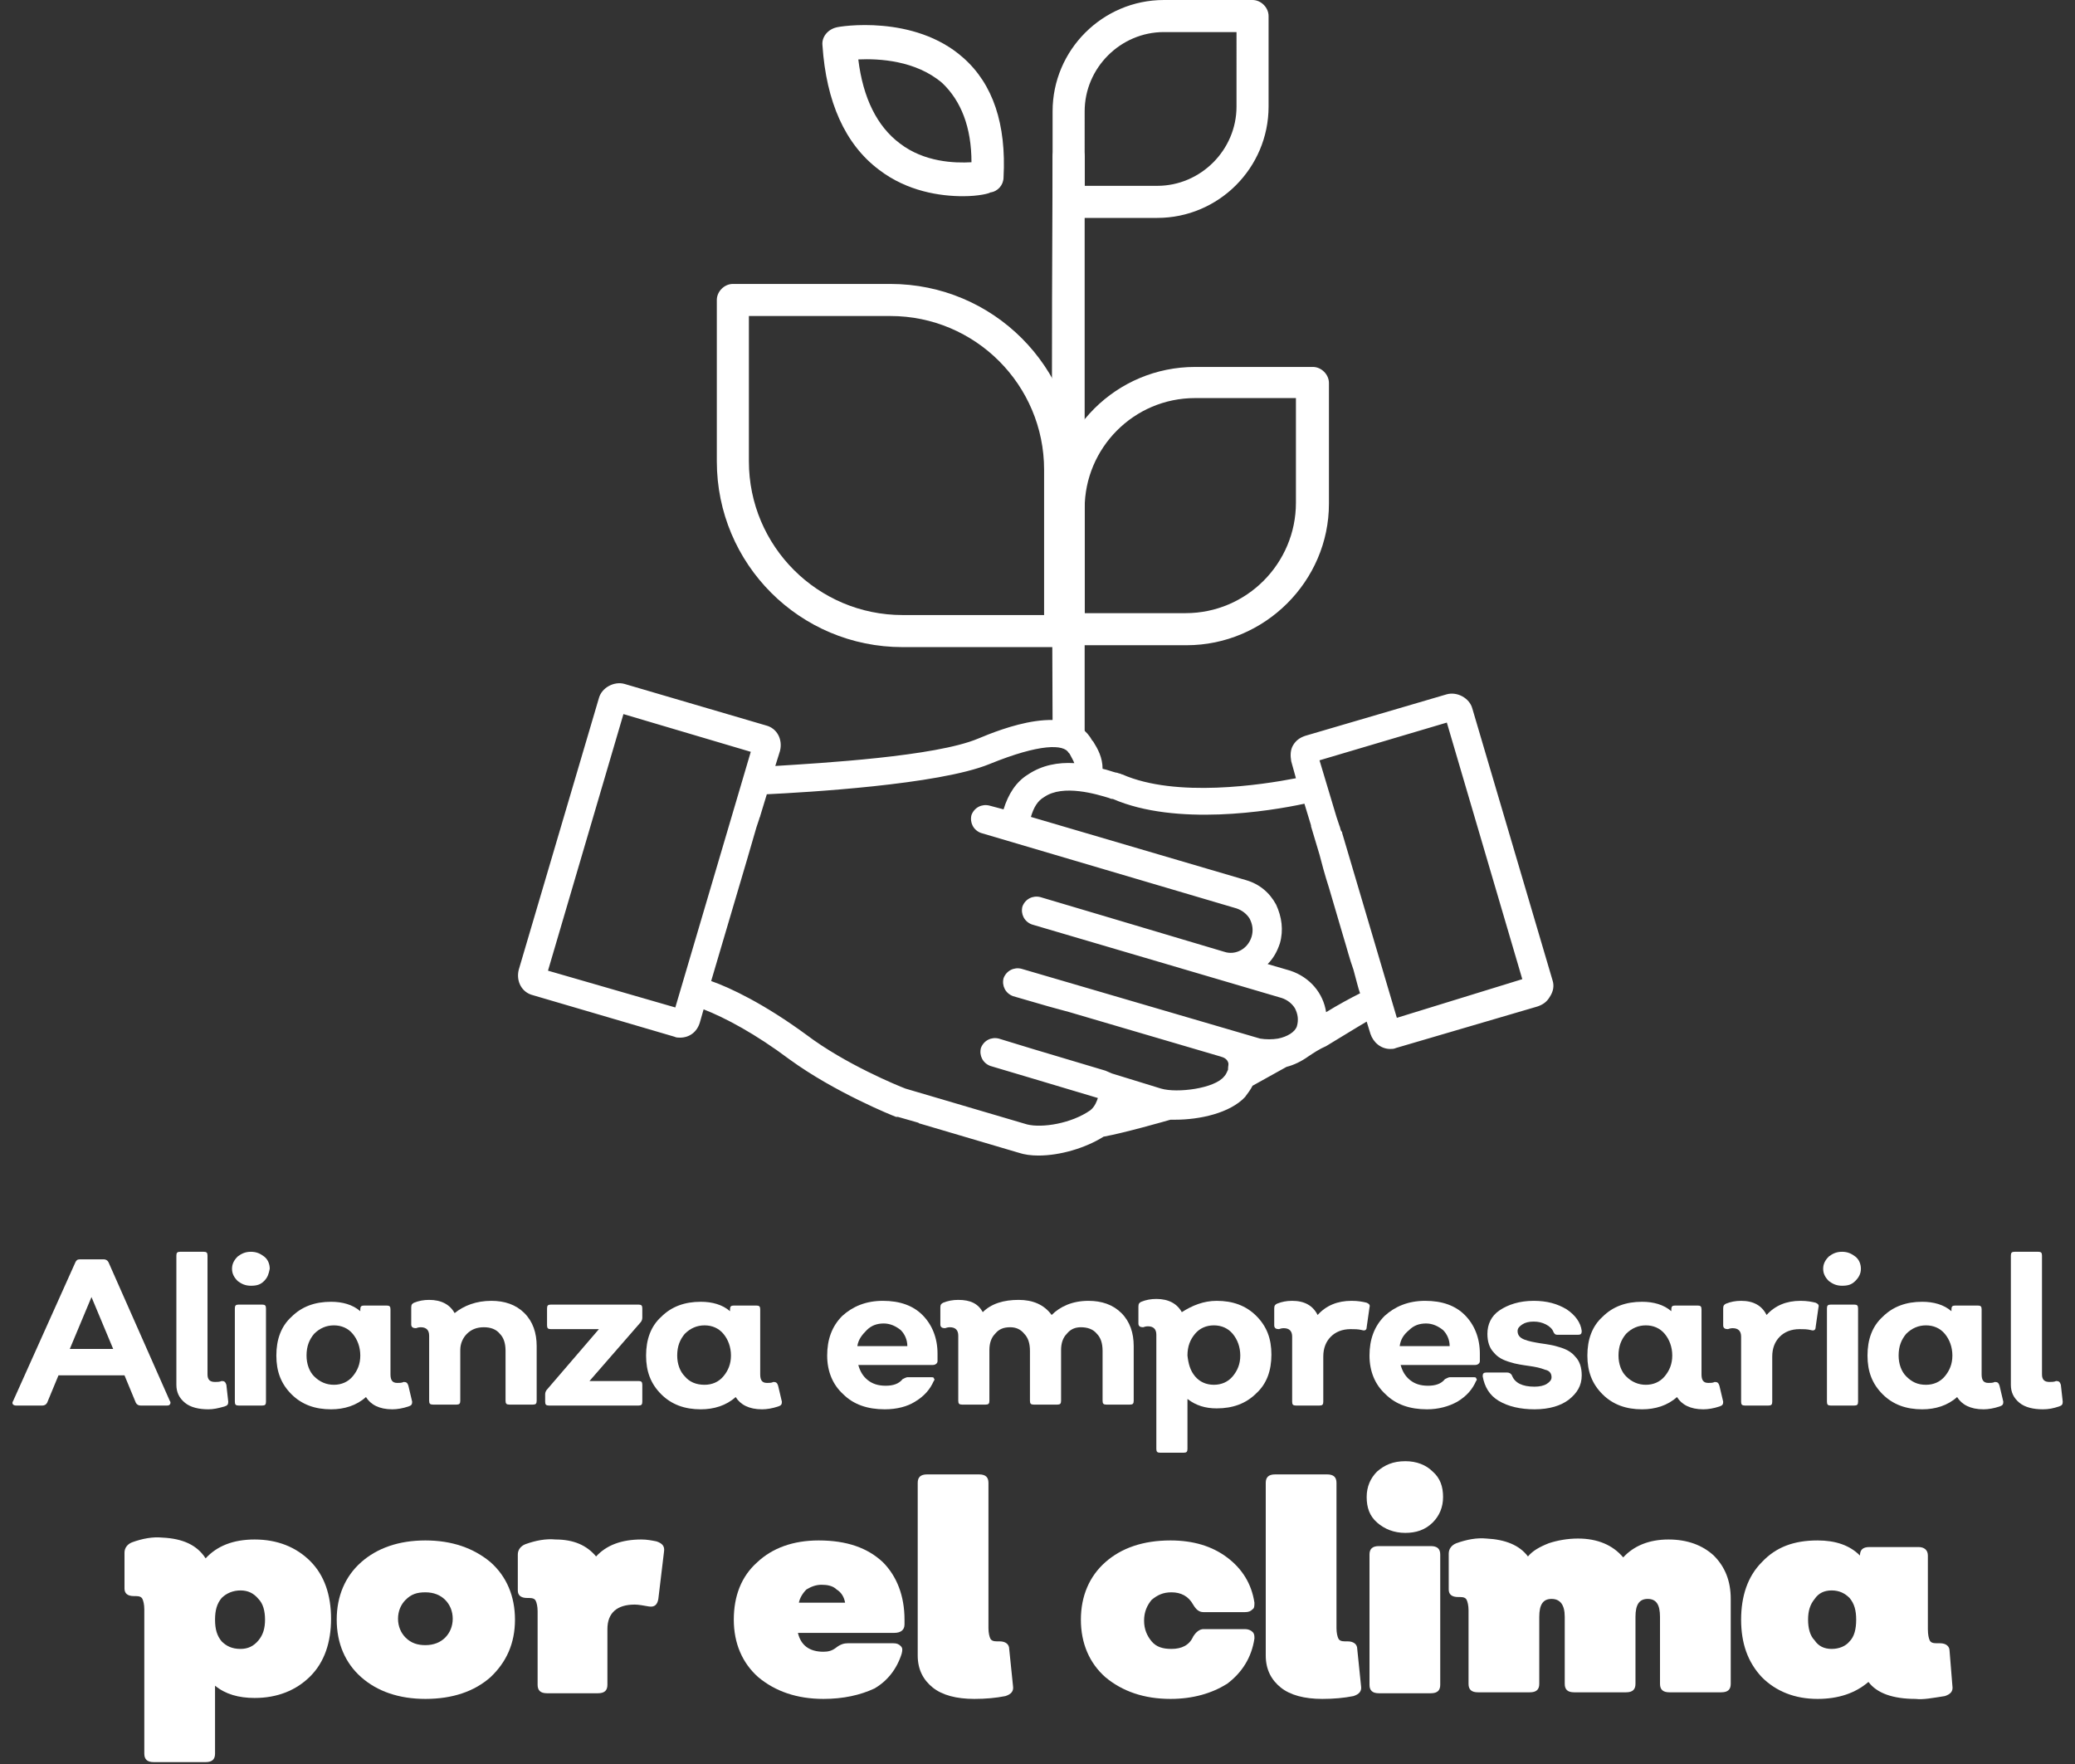 <?xml version="1.0" encoding="UTF-8"?> <!-- Generator: Adobe Illustrator 27.7.0, SVG Export Plug-In . SVG Version: 6.00 Build 0) --> <svg xmlns="http://www.w3.org/2000/svg" xmlns:xlink="http://www.w3.org/1999/xlink" version="1.1" id="Capa_1" x="0px" y="0px" viewBox="0 0 220 187" style="enable-background:new 0 0 220 187;" xml:space="preserve"><rect x="0" y="0" width="220" height="187" fill="#333333" stroke="none"/> <style type="text/css"> .st0{fill:#FFFFFF;} </style> <g> <g> <path class="st0" d="M1.7,149c-0.3,0-0.5-0.2-0.3-0.5l6.6-14.7c0.1-0.2,0.2-0.3,0.5-0.3H11c0.2,0,0.4,0.1,0.5,0.3l6.5,14.7 c0.1,0.1,0.1,0.3,0,0.4s-0.2,0.1-0.3,0.1h-2.8c-0.2,0-0.4-0.1-0.5-0.3l-1.2-2.9h-7L5,148.7c-0.1,0.2-0.3,0.3-0.5,0.3H1.7z M7.4,143H12l-2.3-5.5L7.4,143z"></path> <path class="st0" d="M22.1,149.4c-1,0-1.9-0.2-2.5-0.7c-0.6-0.5-0.9-1.1-0.9-1.9v-13.7c0-0.3,0.1-0.4,0.4-0.4h2.5 c0.3,0,0.4,0.1,0.4,0.4v12.6c0,0.6,0.3,0.8,0.8,0.8c0.2,0,0.5,0,0.7-0.1c0.3,0,0.4,0.1,0.5,0.4l0.2,1.8c0,0.3-0.1,0.4-0.4,0.5 C23.1,149.3,22.6,149.4,22.1,149.4z"></path> <path class="st0" d="M28,135.8c-0.4,0.4-0.8,0.5-1.4,0.5s-1-0.2-1.4-0.5c-0.4-0.4-0.6-0.8-0.6-1.3c0-0.5,0.2-0.9,0.6-1.3 c0.4-0.3,0.8-0.5,1.4-0.5s1,0.2,1.4,0.5c0.4,0.3,0.6,0.8,0.6,1.3C28.5,135,28.4,135.4,28,135.8z M25.3,149c-0.3,0-0.4-0.1-0.4-0.4 v-9.9c0-0.3,0.1-0.4,0.4-0.4h2.5c0.3,0,0.4,0.1,0.4,0.4v9.9c0,0.3-0.1,0.4-0.4,0.4H25.3z"></path> <path class="st0" d="M43.7,148.6c0,0.3-0.1,0.4-0.4,0.5c-0.6,0.2-1.2,0.3-1.7,0.3c-1.4,0-2.3-0.5-2.8-1.3c-1,0.9-2.3,1.3-3.7,1.3 c-1.7,0-3.1-0.5-4.2-1.6c-1.1-1.1-1.6-2.4-1.6-4.1c0-1.7,0.5-3.1,1.6-4.1c1.1-1.1,2.5-1.6,4.2-1.6c1.2,0,2.3,0.3,3.1,1v-0.2 c0-0.3,0.1-0.4,0.4-0.4h2.4c0.3,0,0.4,0.1,0.4,0.4v6.9c0,0.6,0.2,0.9,0.7,0.9c0.3,0,0.5,0,0.7-0.1c0.3,0,0.4,0.1,0.5,0.4 L43.7,148.6z M35.4,146.8c0.8,0,1.5-0.3,2-0.9c0.5-0.6,0.8-1.3,0.8-2.2c0-0.9-0.3-1.7-0.8-2.3c-0.5-0.6-1.2-0.9-2-0.9 c-0.8,0-1.5,0.3-2.1,0.9c-0.5,0.6-0.8,1.3-0.8,2.3c0,0.9,0.3,1.7,0.8,2.2C33.9,146.5,34.6,146.8,35.4,146.8z"></path> <path class="st0" d="M52.1,137.9c1.4,0,2.6,0.4,3.5,1.3c0.9,0.9,1.3,2.1,1.3,3.5v5.8c0,0.3-0.1,0.4-0.4,0.4H54 c-0.3,0-0.4-0.1-0.4-0.4v-5.3c0-0.8-0.2-1.4-0.6-1.8c-0.4-0.5-1-0.7-1.7-0.7c-0.7,0-1.3,0.2-1.8,0.7c-0.4,0.4-0.7,1-0.7,1.7v5.4 c0,0.3-0.1,0.4-0.4,0.4h-2.5c-0.3,0-0.4-0.1-0.4-0.4v-6.9c0-0.6-0.3-0.9-0.9-0.9c-0.1,0-0.2,0-0.5,0.1c-0.3,0-0.5-0.1-0.5-0.4 v-1.8c0-0.3,0.1-0.4,0.3-0.5c0.5-0.2,1-0.3,1.6-0.3c1.3,0,2.2,0.5,2.7,1.4C49.2,138.4,50.5,137.9,52.1,137.9z"></path> <path class="st0" d="M67.7,138.3c0.3,0,0.4,0.1,0.4,0.4v1c0,0.2-0.1,0.4-0.2,0.5l-5.4,6.2h5.2c0.3,0,0.4,0.1,0.4,0.4v1.8 c0,0.3-0.1,0.4-0.4,0.4h-9.5c-0.3,0-0.4-0.1-0.4-0.4v-0.8c0-0.2,0.1-0.4,0.2-0.5l5.5-6.4h-5.1c-0.3,0-0.4-0.1-0.4-0.4v-1.8 c0-0.3,0.1-0.4,0.4-0.4H67.7z"></path> <path class="st0" d="M82.9,148.6c0,0.3-0.1,0.4-0.4,0.5c-0.6,0.2-1.2,0.3-1.7,0.3c-1.4,0-2.3-0.5-2.8-1.3c-1,0.9-2.3,1.3-3.7,1.3 c-1.7,0-3.1-0.5-4.2-1.6c-1.1-1.1-1.6-2.4-1.6-4.1c0-1.7,0.5-3.1,1.6-4.1c1.1-1.1,2.5-1.6,4.2-1.6c1.2,0,2.3,0.3,3.1,1v-0.2 c0-0.3,0.1-0.4,0.4-0.4h2.4c0.3,0,0.4,0.1,0.4,0.4v6.9c0,0.6,0.2,0.9,0.7,0.9c0.3,0,0.5,0,0.7-0.1c0.3,0,0.4,0.1,0.5,0.4 L82.9,148.6z M74.7,146.8c0.8,0,1.5-0.3,2-0.9c0.5-0.6,0.8-1.3,0.8-2.2c0-0.9-0.3-1.7-0.8-2.3c-0.5-0.6-1.2-0.9-2-0.9 c-0.8,0-1.5,0.3-2.1,0.9c-0.5,0.6-0.8,1.3-0.8,2.3c0,0.9,0.3,1.7,0.8,2.2C73.1,146.5,73.8,146.8,74.7,146.8z"></path> <path class="st0" d="M93.8,149.4c-1.8,0-3.3-0.5-4.4-1.6c-1.1-1-1.7-2.4-1.7-4.1c0-1.7,0.5-3.1,1.6-4.2c1.1-1,2.5-1.6,4.3-1.6 c1.8,0,3.2,0.5,4.2,1.5c1,1,1.6,2.4,1.6,4.1c0,0.1,0,0.2,0,0.4c0,0.2,0,0.3,0,0.4c0,0.2-0.2,0.4-0.5,0.4H91c0.2,0.7,0.5,1.2,1,1.6 c0.5,0.4,1.1,0.6,1.9,0.6c0.8,0,1.4-0.2,1.8-0.7c0.2-0.1,0.4-0.2,0.5-0.2h2.5c0.2,0,0.3,0,0.3,0.1c0.1,0.1,0.1,0.2,0,0.3 c-0.4,0.9-1,1.6-2,2.2C96.2,149.1,95.1,149.4,93.8,149.4z M90.9,142.7h5.3c0-0.7-0.3-1.3-0.7-1.7c-0.5-0.4-1.1-0.7-1.8-0.7 c-0.7,0-1.3,0.2-1.8,0.7C91.4,141.5,91,142,90.9,142.7z"></path> <path class="st0" d="M115.4,137.9c1.4,0,2.6,0.4,3.5,1.3c0.9,0.9,1.3,2.1,1.3,3.5v5.8c0,0.3-0.1,0.4-0.4,0.4h-2.5 c-0.3,0-0.4-0.1-0.4-0.4v-5.3c0-0.8-0.2-1.4-0.6-1.8c-0.4-0.5-1-0.7-1.7-0.7c-0.6,0-1.1,0.2-1.5,0.7c-0.4,0.4-0.6,1-0.6,1.7v5.4 c0,0.3-0.1,0.4-0.4,0.4h-2.5c-0.3,0-0.4-0.1-0.4-0.4v-5.3c0-0.8-0.2-1.4-0.6-1.8c-0.4-0.5-0.9-0.7-1.5-0.7c-0.7,0-1.2,0.2-1.6,0.7 c-0.4,0.4-0.6,1-0.6,1.7v5.4c0,0.3-0.1,0.4-0.4,0.4H102c-0.3,0-0.4-0.1-0.4-0.4v-6.9c0-0.6-0.3-0.9-0.9-0.9c-0.1,0-0.2,0-0.5,0.1 c-0.3,0-0.5-0.1-0.5-0.4v-1.8c0-0.3,0.1-0.4,0.3-0.5c0.5-0.2,1-0.3,1.6-0.3c1.3,0,2.1,0.4,2.6,1.3c0.9-0.9,2.2-1.3,3.8-1.3 c1.5,0,2.7,0.5,3.5,1.6C112.4,138.5,113.7,137.9,115.4,137.9z"></path> <path class="st0" d="M129,137.9c1.7,0,3.1,0.5,4.2,1.6c1.1,1.1,1.6,2.4,1.6,4.1c0,1.7-0.5,3.1-1.6,4.1c-1.1,1.1-2.5,1.6-4.2,1.6 c-1.2,0-2.2-0.3-3.1-1v5.3c0,0.3-0.1,0.4-0.4,0.4h-2.5c-0.3,0-0.4-0.1-0.4-0.4v-12.1c0-0.6-0.3-0.9-0.9-0.9c-0.1,0-0.2,0-0.5,0.1 c-0.3,0-0.5-0.1-0.5-0.4v-1.8c0-0.3,0.1-0.4,0.3-0.5c0.5-0.2,1-0.3,1.6-0.3c1.3,0,2.2,0.5,2.7,1.4 C126.4,138.4,127.6,137.9,129,137.9z M126.7,145.9c0.5,0.6,1.2,0.9,2,0.9c0.8,0,1.5-0.3,2-0.9c0.5-0.6,0.8-1.3,0.8-2.2 c0-0.9-0.3-1.7-0.8-2.3c-0.5-0.6-1.2-0.9-2-0.9c-0.8,0-1.5,0.3-2,0.9c-0.5,0.6-0.8,1.3-0.8,2.3C126,144.6,126.2,145.3,126.7,145.9 z"></path> <path class="st0" d="M144.9,138.1c0.2,0.1,0.4,0.2,0.3,0.5l-0.3,2.1c0,0.3-0.2,0.4-0.5,0.3c-0.4-0.1-0.8-0.1-1.2-0.1 c-0.9,0-1.6,0.3-2.1,0.8c-0.5,0.5-0.8,1.2-0.8,2.1v4.8c0,0.3-0.1,0.4-0.4,0.4h-2.5c-0.3,0-0.4-0.1-0.4-0.4v-6.9 c0-0.6-0.3-0.9-0.9-0.9c-0.1,0-0.2,0-0.5,0.1c-0.3,0-0.5-0.1-0.5-0.4v-1.8c0-0.3,0.1-0.4,0.3-0.5c0.5-0.2,1-0.3,1.6-0.3 c1.3,0,2.2,0.5,2.7,1.5c0.9-1,2.1-1.5,3.6-1.5C144,137.9,144.5,138,144.9,138.1z"></path> <path class="st0" d="M151.3,149.4c-1.8,0-3.3-0.5-4.4-1.6c-1.1-1-1.7-2.4-1.7-4.1c0-1.7,0.5-3.1,1.6-4.2c1.1-1,2.5-1.6,4.3-1.6 c1.8,0,3.2,0.5,4.2,1.5c1,1,1.6,2.4,1.6,4.1c0,0.1,0,0.2,0,0.4c0,0.2,0,0.3,0,0.4c0,0.2-0.2,0.4-0.5,0.4h-7.9 c0.2,0.7,0.5,1.2,1,1.6c0.5,0.4,1.1,0.6,1.9,0.6c0.8,0,1.4-0.2,1.8-0.7c0.2-0.1,0.4-0.2,0.5-0.2h2.5c0.2,0,0.3,0,0.3,0.1 c0.1,0.1,0.1,0.2,0,0.3c-0.4,0.9-1,1.6-2,2.2C153.6,149.1,152.5,149.4,151.3,149.4z M148.4,142.7h5.3c0-0.7-0.3-1.3-0.7-1.7 c-0.5-0.4-1.1-0.7-1.8-0.7c-0.7,0-1.3,0.2-1.8,0.7C148.8,141.5,148.5,142,148.4,142.7z"></path> <path class="st0" d="M162.7,149.4c-1.5,0-2.8-0.3-3.8-0.9c-1-0.6-1.5-1.5-1.7-2.6c0-0.3,0.1-0.4,0.4-0.4l2.2,0 c0.2,0,0.4,0.1,0.5,0.3c0.3,0.8,1.1,1.2,2.4,1.2c0.5,0,1-0.1,1.3-0.3c0.3-0.2,0.5-0.4,0.5-0.7c0-0.4-0.2-0.7-0.7-0.8 c-0.5-0.2-1-0.3-1.7-0.4c-0.7-0.1-1.4-0.2-2-0.4c-0.7-0.2-1.3-0.5-1.7-1c-0.5-0.5-0.7-1.2-0.7-2c0-1,0.4-1.9,1.3-2.5 c0.9-0.6,2.1-1,3.6-1c1.4,0,2.5,0.3,3.5,0.9c0.9,0.6,1.5,1.4,1.6,2.3c0,0.3-0.1,0.4-0.4,0.4h-2.2c-0.2,0-0.3-0.1-0.4-0.3 c-0.1-0.3-0.4-0.6-0.8-0.8c-0.4-0.2-0.8-0.3-1.3-0.3c-0.5,0-0.9,0.1-1.2,0.3c-0.3,0.2-0.5,0.4-0.5,0.7c0,0.4,0.2,0.7,0.7,0.9 c0.5,0.2,1.1,0.3,1.7,0.4c0.7,0.1,1.4,0.2,2,0.4c0.7,0.2,1.3,0.5,1.7,1c0.5,0.5,0.7,1.2,0.7,2c0,1.1-0.5,1.9-1.4,2.6 C165.5,149,164.3,149.4,162.7,149.4z"></path> <path class="st0" d="M182.7,148.6c0,0.3-0.1,0.4-0.4,0.5c-0.6,0.2-1.2,0.3-1.7,0.3c-1.4,0-2.3-0.5-2.8-1.3c-1,0.9-2.3,1.3-3.7,1.3 c-1.7,0-3.1-0.5-4.2-1.6c-1.1-1.1-1.6-2.4-1.6-4.1c0-1.7,0.5-3.1,1.6-4.1c1.1-1.1,2.5-1.6,4.2-1.6c1.2,0,2.3,0.3,3.1,1v-0.2 c0-0.3,0.1-0.4,0.4-0.4h2.4c0.3,0,0.4,0.1,0.4,0.4v6.9c0,0.6,0.2,0.9,0.7,0.9c0.3,0,0.5,0,0.7-0.1c0.3,0,0.4,0.1,0.5,0.4 L182.7,148.6z M174.5,146.8c0.8,0,1.5-0.3,2-0.9c0.5-0.6,0.8-1.3,0.8-2.2c0-0.9-0.3-1.7-0.8-2.3c-0.5-0.6-1.2-0.9-2-0.9 c-0.8,0-1.5,0.3-2.1,0.9c-0.5,0.6-0.8,1.3-0.8,2.3c0,0.9,0.3,1.7,0.8,2.2C173,146.5,173.7,146.8,174.5,146.8z"></path> <path class="st0" d="M192.5,138.1c0.2,0.1,0.4,0.2,0.3,0.5l-0.3,2.1c0,0.3-0.2,0.4-0.5,0.3c-0.4-0.1-0.8-0.1-1.2-0.1 c-0.9,0-1.6,0.3-2.1,0.8c-0.5,0.5-0.8,1.2-0.8,2.1v4.8c0,0.3-0.1,0.4-0.4,0.4H185c-0.3,0-0.4-0.1-0.4-0.4v-6.9 c0-0.6-0.3-0.9-0.9-0.9c-0.1,0-0.2,0-0.5,0.1c-0.3,0-0.5-0.1-0.5-0.4v-1.8c0-0.3,0.1-0.4,0.3-0.5c0.5-0.2,1-0.3,1.6-0.3 c1.3,0,2.2,0.5,2.7,1.5c0.9-1,2.1-1.5,3.6-1.5C191.6,137.9,192.1,138,192.5,138.1z"></path> <path class="st0" d="M196.7,135.8c-0.4,0.4-0.8,0.5-1.4,0.5c-0.6,0-1-0.2-1.4-0.5c-0.4-0.4-0.6-0.8-0.6-1.3c0-0.5,0.2-0.9,0.6-1.3 c0.4-0.3,0.8-0.5,1.4-0.5c0.6,0,1,0.2,1.4,0.5c0.4,0.3,0.6,0.8,0.6,1.3C197.3,135,197.1,135.4,196.7,135.8z M194.1,149 c-0.3,0-0.4-0.1-0.4-0.4v-9.9c0-0.3,0.1-0.4,0.4-0.4h2.5c0.3,0,0.4,0.1,0.4,0.4v9.9c0,0.3-0.1,0.4-0.4,0.4H194.1z"></path> <path class="st0" d="M212.4,148.6c0,0.3-0.1,0.4-0.4,0.5c-0.6,0.2-1.2,0.3-1.7,0.3c-1.4,0-2.3-0.5-2.8-1.3c-1,0.9-2.3,1.3-3.7,1.3 c-1.7,0-3.1-0.5-4.2-1.6c-1.1-1.1-1.6-2.4-1.6-4.1c0-1.7,0.5-3.1,1.6-4.1c1.1-1.1,2.5-1.6,4.2-1.6c1.2,0,2.3,0.3,3.1,1v-0.2 c0-0.3,0.1-0.4,0.4-0.4h2.4c0.3,0,0.4,0.1,0.4,0.4v6.9c0,0.6,0.2,0.9,0.7,0.9c0.3,0,0.5,0,0.7-0.1c0.3,0,0.4,0.1,0.5,0.4 L212.4,148.6z M204.2,146.8c0.8,0,1.5-0.3,2-0.9c0.5-0.6,0.8-1.3,0.8-2.2c0-0.9-0.3-1.7-0.8-2.3c-0.5-0.6-1.2-0.9-2-0.9 c-0.8,0-1.5,0.3-2.1,0.9c-0.5,0.6-0.8,1.3-0.8,2.3c0,0.9,0.3,1.7,0.8,2.2C202.7,146.5,203.3,146.8,204.2,146.8z"></path> <path class="st0" d="M216.6,149.4c-1,0-1.9-0.2-2.5-0.7c-0.6-0.5-0.9-1.1-0.9-1.9v-13.7c0-0.3,0.1-0.4,0.4-0.4h2.5 c0.3,0,0.4,0.1,0.4,0.4v12.6c0,0.6,0.3,0.8,0.8,0.8c0.2,0,0.5,0,0.7-0.1c0.3,0,0.4,0.1,0.5,0.4l0.2,1.8c0,0.3-0.1,0.4-0.4,0.5 C217.7,149.3,217.2,149.4,216.6,149.4z"></path> <path class="st0" d="M27,163.2c2.4,0,4.4,0.8,5.9,2.3c1.5,1.5,2.2,3.6,2.2,6.1c0,2.5-0.7,4.6-2.2,6.1c-1.5,1.5-3.5,2.3-5.9,2.3 c-1.7,0-3.1-0.4-4.2-1.3v7.2c0,0.6-0.3,0.9-1,0.9h-5.5c-0.7,0-1-0.3-1-0.9v-15.3c0-0.5-0.1-0.9-0.2-1.1c-0.1-0.2-0.3-0.3-0.7-0.3 h-0.2c-0.7,0-1-0.3-1-0.8v-3.8c0-0.5,0.3-0.9,0.8-1.1c1.1-0.4,2.2-0.6,3.2-0.5c2.2,0.1,3.7,0.8,4.6,2.2 C23,163.9,24.7,163.2,27,163.2z M25.5,174.8c0.8,0,1.4-0.3,1.9-0.9c0.5-0.6,0.7-1.3,0.7-2.2c0-0.9-0.2-1.7-0.7-2.2 c-0.5-0.6-1.1-0.9-1.9-0.9c-0.8,0-1.5,0.3-2,0.8c-0.5,0.6-0.7,1.3-0.7,2.3c0,1,0.2,1.7,0.7,2.3C24,174.5,24.6,174.8,25.5,174.8z"></path> <path class="st0" d="M52,177.8c-1.7,1.5-4,2.3-6.9,2.3c-2.8,0-5.1-0.8-6.8-2.3c-1.7-1.5-2.6-3.6-2.6-6.1c0-2.5,0.9-4.6,2.6-6.1 c1.7-1.5,4-2.3,6.8-2.3c2.8,0,5.1,0.8,6.9,2.3c1.7,1.5,2.6,3.6,2.6,6.1C54.6,174.2,53.7,176.2,52,177.8z M45.1,174.4 c0.9,0,1.6-0.3,2.1-0.8c0.5-0.5,0.8-1.2,0.8-2c0-0.8-0.3-1.5-0.8-2c-0.5-0.5-1.2-0.8-2.1-0.8c-0.9,0-1.5,0.2-2.1,0.8 c-0.5,0.5-0.8,1.2-0.8,2c0,0.8,0.3,1.5,0.8,2C43.6,174.2,44.3,174.4,45.1,174.4z"></path> <path class="st0" d="M69.6,163.4c0.6,0.2,0.9,0.5,0.8,1.1l-0.6,5c-0.1,0.6-0.4,0.9-1,0.8c-0.6-0.1-1.1-0.2-1.5-0.2 c-1.9,0-2.9,0.9-2.9,2.6v5.9c0,0.6-0.3,0.9-1,0.9H58c-0.7,0-1-0.3-1-0.9v-7.8c0-0.5-0.1-0.9-0.2-1.1c-0.1-0.2-0.3-0.3-0.7-0.3 h-0.2c-0.7,0-1-0.3-1-0.8v-3.8c0-0.5,0.3-0.9,0.8-1.1c1.1-0.4,2.2-0.6,3.2-0.5c1.9,0,3.3,0.6,4.3,1.8c1.1-1.2,2.7-1.8,4.8-1.8 C68.6,163.2,69.1,163.3,69.6,163.4z"></path> <path class="st0" d="M87.3,180.1c-2.8,0-5.1-0.8-6.9-2.3c-1.7-1.5-2.6-3.6-2.6-6.1c0-2.5,0.8-4.6,2.5-6.1c1.6-1.5,3.8-2.3,6.5-2.3 c3,0,5.2,0.8,6.8,2.3c1.5,1.5,2.3,3.6,2.3,6.1v0.5c0,0.6-0.4,0.9-1.1,0.9H84.6c0.3,1.3,1.2,2,2.7,2c0.5,0,0.9-0.1,1.3-0.4 c0.5-0.4,0.9-0.5,1.3-0.5h4.8c0.4,0,0.6,0.1,0.8,0.3c0.2,0.2,0.2,0.4,0.1,0.8c-0.5,1.6-1.5,2.9-2.9,3.7 C91.2,179.7,89.4,180.1,87.3,180.1z M84.7,169.9h4.9c-0.1-0.6-0.4-1.1-0.9-1.4c-0.4-0.4-1-0.5-1.6-0.5c-0.6,0-1.1,0.2-1.6,0.5 C85.1,168.9,84.8,169.4,84.7,169.9z"></path> <path class="st0" d="M103.3,180.1c-1.9,0-3.4-0.4-4.4-1.2s-1.6-1.9-1.6-3.4v-18.3c0-0.6,0.3-0.9,1-0.9h5.5c0.7,0,1,0.3,1,0.9v15.4 c0,0.5,0.1,0.9,0.2,1.1c0.1,0.2,0.3,0.3,0.7,0.3h0.3c0.6,0,1,0.3,1,0.8l0.4,3.9c0.1,0.6-0.2,0.9-0.8,1.1 C105.6,180,104.5,180.1,103.3,180.1z"></path> <path class="st0" d="M124.1,180.1c-2.8,0-5.1-0.8-6.9-2.3c-1.7-1.5-2.6-3.6-2.6-6.1c0-2.5,0.9-4.6,2.6-6.1c1.7-1.5,4-2.3,6.9-2.3 c2.4,0,4.4,0.6,6,1.8c1.6,1.2,2.6,2.8,2.9,4.8c0,0.3,0,0.6-0.2,0.7c-0.2,0.2-0.4,0.3-0.8,0.3h-4.4c-0.5,0-0.8-0.3-1.1-0.8 c-0.5-0.9-1.3-1.3-2.3-1.3c-0.9,0-1.5,0.3-2.1,0.8c-0.5,0.6-0.8,1.3-0.8,2.2c0,0.9,0.3,1.6,0.8,2.2c0.5,0.6,1.2,0.8,2.1,0.8 c1.1,0,1.9-0.4,2.3-1.3c0.3-0.5,0.7-0.8,1.1-0.8h4.4c0.3,0,0.6,0.1,0.8,0.3c0.2,0.2,0.2,0.4,0.2,0.7c-0.3,2-1.3,3.6-2.9,4.8 C128.5,179.5,126.5,180.1,124.1,180.1z"></path> <path class="st0" d="M140.2,180.1c-1.9,0-3.4-0.4-4.4-1.2s-1.6-1.9-1.6-3.4v-18.3c0-0.6,0.3-0.9,1-0.9h5.5c0.7,0,1,0.3,1,0.9v15.4 c0,0.5,0.1,0.9,0.2,1.1c0.1,0.2,0.3,0.3,0.7,0.3h0.3c0.6,0,1,0.3,1,0.8l0.4,3.9c0.1,0.6-0.2,0.9-0.8,1.1 C142.5,180,141.4,180.1,140.2,180.1z"></path> <path class="st0" d="M149,162.5c-1.2,0-2.2-0.4-3-1.1c-0.8-0.7-1.1-1.6-1.1-2.7c0-1.1,0.4-2,1.1-2.7c0.8-0.7,1.7-1.1,3-1.1 c1.2,0,2.2,0.4,2.9,1.1c0.8,0.7,1.1,1.6,1.1,2.7c0,1.1-0.4,2-1.1,2.7C151.1,162.2,150.1,162.5,149,162.5z M146.2,179.5 c-0.7,0-1-0.3-1-0.9v-13.8c0-0.6,0.3-0.9,1-0.9h5.5c0.7,0,1,0.3,1,0.9v13.8c0,0.6-0.3,0.9-1,0.9H146.2z"></path> <path class="st0" d="M176.9,163.2c2,0,3.6,0.6,4.8,1.7c1.2,1.2,1.8,2.7,1.8,4.6v9c0,0.6-0.3,0.9-1,0.9H177c-0.7,0-1-0.3-1-0.9 v-7.1c0-1.3-0.4-1.9-1.3-1.9s-1.3,0.6-1.3,1.9v7.1c0,0.6-0.3,0.9-1,0.9h-5.5c-0.7,0-1-0.3-1-0.9v-7.1c0-1.3-0.5-1.9-1.4-1.9 c-0.9,0-1.3,0.6-1.3,1.9v7.1c0,0.6-0.3,0.9-1,0.9h-5.5c-0.7,0-1-0.3-1-0.9v-7.8c0-0.5-0.1-0.9-0.2-1.1c-0.1-0.2-0.3-0.3-0.7-0.3 h-0.2c-0.7,0-1-0.3-1-0.8v-3.8c0-0.5,0.3-0.9,0.8-1.1c1.1-0.4,2.2-0.6,3.2-0.5c2,0.1,3.5,0.7,4.4,1.9c0.5-0.6,1.2-1,2.2-1.4 c0.9-0.3,2-0.5,3.1-0.5c2.1,0,3.7,0.7,4.8,2C173.2,163.9,174.8,163.2,176.9,163.2z"></path> <path class="st0" d="M207,178.7c0.1,0.6-0.2,0.9-0.8,1.1c-1.3,0.2-2.3,0.4-3.1,0.3c-2.4,0-4.1-0.6-5-1.8c-1.4,1.2-3.2,1.8-5.4,1.8 c-2.4,0-4.4-0.8-5.9-2.3c-1.5-1.6-2.2-3.6-2.2-6.1c0-2.5,0.7-4.6,2.2-6.1c1.5-1.6,3.4-2.3,5.9-2.3c1.9,0,3.4,0.5,4.5,1.6 c0-0.6,0.3-0.9,1-0.9h5.2c0.6,0,1,0.3,1,0.9v7.8c0,0.6,0.1,1,0.2,1.2c0.1,0.2,0.3,0.3,0.7,0.3h0.4c0.6,0,1,0.3,1,0.8L207,178.7z M194.2,174.8c0.8,0,1.5-0.3,1.9-0.8c0.5-0.5,0.7-1.3,0.7-2.3c0-1-0.2-1.7-0.7-2.3c-0.5-0.5-1.1-0.8-1.9-0.8 c-0.8,0-1.4,0.3-1.8,0.9c-0.5,0.6-0.7,1.3-0.7,2.2c0,0.9,0.2,1.7,0.7,2.2C192.8,174.5,193.4,174.8,194.2,174.8z"></path> </g> <g> <g> <g> <path class="st0" d="M102.1,20.8c-2.4,0-5.9-0.5-8.9-2.8c-3.6-2.7-5.6-7.2-6-13.2c-0.1-0.9,0.6-1.7,1.5-1.9 c0.3-0.1,8.2-1.4,13.4,3.2c3.2,2.8,4.6,7.1,4.3,12.7c0,0.8-0.6,1.5-1.4,1.6C104.9,20.5,103.8,20.8,102.1,20.8z M91,6.3 c0.5,4.1,2,7.1,4.4,8.9c2.6,2,5.8,2.1,7.6,2c0-3.7-1.1-6.5-3.1-8.4C97.1,6.4,93.2,6.2,91,6.3z"></path> </g> </g> <g> <path class="st0" d="M164.6,103.9l-8.5-28.8c-0.3-1.1-1.6-1.8-2.7-1.5l-15,4.4c-0.6,0.2-1,0.5-1.3,1c-0.3,0.5-0.3,1.1-0.2,1.7 l0.5,1.8c-3.6,0.7-12.7,2.1-18.4-0.4c-0.1,0-0.2-0.1-0.3-0.1c-0.1,0-0.2-0.1-0.4-0.1c-0.4-0.1-0.9-0.3-1.4-0.4 c0-1.2-0.5-2.1-1-2.9l-0.1-0.1c-2.3-4.2-9.7-1.2-12.1-0.2c-4.5,1.9-16.7,2.6-21.5,2.9l0.5-1.6c0.3-1.2-0.3-2.4-1.5-2.7l-15-4.4 c-1.1-0.3-2.4,0.4-2.7,1.5l-8.5,28.8c-0.3,1.2,0.3,2.4,1.5,2.7l15,4.4c0.2,0.1,0.4,0.1,0.6,0.1c1,0,1.8-0.6,2.1-1.6l0.4-1.4 c2.3,0.9,5.5,2.6,9.1,5.3c4.8,3.5,11,6,11.3,6.1c0,0,0,0,0.1,0c0,0,0,0,0.1,0l2.1,0.6c0.1,0,0.1,0.1,0.2,0.1l10.5,3.1 c0.6,0.2,1.3,0.3,2.1,0.3c2.3,0,5-0.8,6.9-2c2.2-0.4,6.4-1.6,7.1-1.8c0.2,0,0.3,0,0.5,0c2.6,0,5.8-0.7,7.4-2.4 c0.3-0.4,0.6-0.8,0.8-1.2l3.6-2c0.8-0.2,1.6-0.6,2.3-1.1c0,0,0,0,0,0c0.6-0.4,1.2-0.8,1.9-1.1c1.5-0.9,3.1-1.9,4.3-2.6l0.4,1.3 c0.3,0.9,1.1,1.6,2.1,1.6c0.2,0,0.4,0,0.6-0.1l15-4.4c0.6-0.2,1-0.5,1.3-1C164.7,105.1,164.8,104.5,164.6,103.9z M71.6,106.8 l-13.5-3.9l8-27.2l13.5,4L71.6,106.8z M123.1,115.4l-5.2-1.6c-0.2-0.1-0.5-0.2-0.7-0.3l-7.7-2.3l0,0c0,0,0,0,0,0l-3.6-1.1 c-0.8-0.2-1.6,0.2-1.9,1c-0.2,0.8,0.2,1.6,1,1.9l3.7,1.1l7.7,2.3c-0.1,0.3-0.3,0.9-0.8,1.3c-2,1.4-5.1,1.9-6.7,1.5l-12.9-3.8 c-0.8-0.3-6.4-2.6-10.5-5.7c-4.5-3.3-8.1-5-10.1-5.7l2.6-8.8c0.8-2.7,1.6-5.4,2.2-7.5l0.3-0.9c0-0.1,0.1-0.2,0.1-0.3l0.7-2.3 c4.1-0.2,18.2-1,23.6-3.2c5.4-2.2,7.9-2.1,8.4-1.2l0.1,0.1c0.2,0.4,0.4,0.7,0.5,1c-1.7-0.1-3.4,0.2-4.9,1.2 c-1.3,0.8-2.1,2.1-2.6,3.7l-1.5-0.4c-0.8-0.2-1.6,0.2-1.9,1c-0.2,0.8,0.2,1.6,1,1.9l27.1,8c0.6,0.2,1.1,0.6,1.4,1.1 c0.3,0.6,0.4,1.2,0.2,1.9c-0.4,1.3-1.7,2-2.9,1.6l-13.1-3.9c0,0,0,0,0,0l-6.4-1.9c-0.8-0.2-1.6,0.2-1.9,1c-0.2,0.8,0.2,1.6,1,1.9 l26.5,7.8c0.6,0.2,1.1,0.6,1.4,1.1c0.3,0.6,0.4,1.2,0.2,1.9c-0.2,0.6-1,1.1-2,1.3c0,0,0,0,0,0c-0.6,0.1-1.3,0.1-1.9,0l-25.3-7.4 c-0.8-0.2-1.6,0.2-1.9,1c-0.2,0.8,0.2,1.6,1,1.9l3.8,1.1c0,0,0,0,0,0l2.2,0.6c0,0,0,0,0,0l16,4.7c0.4,0.1,0.7,0.3,0.8,0.6 c0.1,0.2,0,0.4,0,0.7c0,0,0,0,0,0.1c-0.1,0.2-0.2,0.5-0.4,0.7C128.8,115.4,124.8,115.9,123.1,115.4z M140.3,92.1 C140.3,92.1,140.3,92.2,140.3,92.1c0.2,0.7,0.4,1.4,0.6,2l1.5,5.1c0.4,1.3,0.7,2.5,1.1,3.6l0.4,1.5c0.1,0.4,0.2,0.7,0.3,1 c-1,0.5-2.3,1.2-3.6,2c-0.3-2-1.7-3.7-3.8-4.4l-2.4-0.7c0.6-0.6,1-1.3,1.3-2.2c0.4-1.4,0.2-2.8-0.4-4.1c-0.7-1.3-1.8-2.2-3.2-2.6 l-22.8-6.7c0.3-1,0.7-1.7,1.4-2.1c2-1.4,5.6-0.3,6.9,0.1c0.2,0.1,0.3,0.1,0.4,0.1c6.7,2.9,16.6,1.3,20.3,0.5l0.7,2.3 c0,0,0,0,0,0.1l0.9,3L140.3,92.1z M148.1,107.9l-5.8-19.6c0-0.1,0-0.1-0.1-0.2c-0.1-0.2-0.1-0.4-0.2-0.6l-0.3-0.9l-1.8-6l13.5-4 l8,27.2L148.1,107.9z"></path> </g> <g> <path class="st0" d="M112.3,68.6H95.7C84.8,68.6,76,59.8,76,48.9V31.8c0-0.9,0.8-1.7,1.7-1.7h16.7c10.9,0,19.7,8.8,19.7,19.7 v17.1C114,67.8,113.3,68.6,112.3,68.6z M79.4,33.5v15.4c0,9,7.3,16.3,16.3,16.3h15V49.8c0-9-7.3-16.3-16.3-16.3H79.4z"></path> </g> <g> <g> <g> <path class="st0" d="M113.3,77c-0.9,0-1.7,0.9-1.7,0c-0.1-20.6-0.1-40,0-60.4c0-0.9,0.8-1.7,1.7-1.7c0,0,0,0,0,0 c0.9,0,1.7,0.8,1.7,1.7C115,37,115,58.3,115,78.8C115,79.8,114.3,77,113.3,77C113.4,77,113.3,77,113.3,77z"></path> </g> </g> <g> <path class="st0" d="M122.7,23.1h-9.4c-0.9,0-1.7-0.8-1.7-1.7v-9.6c0-6.5,5.3-11.8,11.8-11.8h9.4c0.9,0,1.7,0.8,1.7,1.7v9.6 C134.5,17.8,129.2,23.1,122.7,23.1z M115,19.7h7.7c4.6,0,8.4-3.8,8.4-8.4V3.4h-7.7c-4.6,0-8.4,3.8-8.4,8.4V19.7z"></path> </g> </g> <g> <path class="st0" d="M125.8,68.4h-12.5c-0.9,0-1.7-0.8-1.7-1.7V54c0-8.4,6.8-15.1,15.1-15.1h12.5c0.9,0,1.7,0.8,1.7,1.7v12.8 C140.9,61.6,134.1,68.4,125.8,68.4z M115,65h10.7c6.5,0,11.7-5.3,11.7-11.7V42.2h-10.7c-6.5,0-11.7,5.3-11.7,11.7V65z"></path> </g> </g> </g> </svg> 